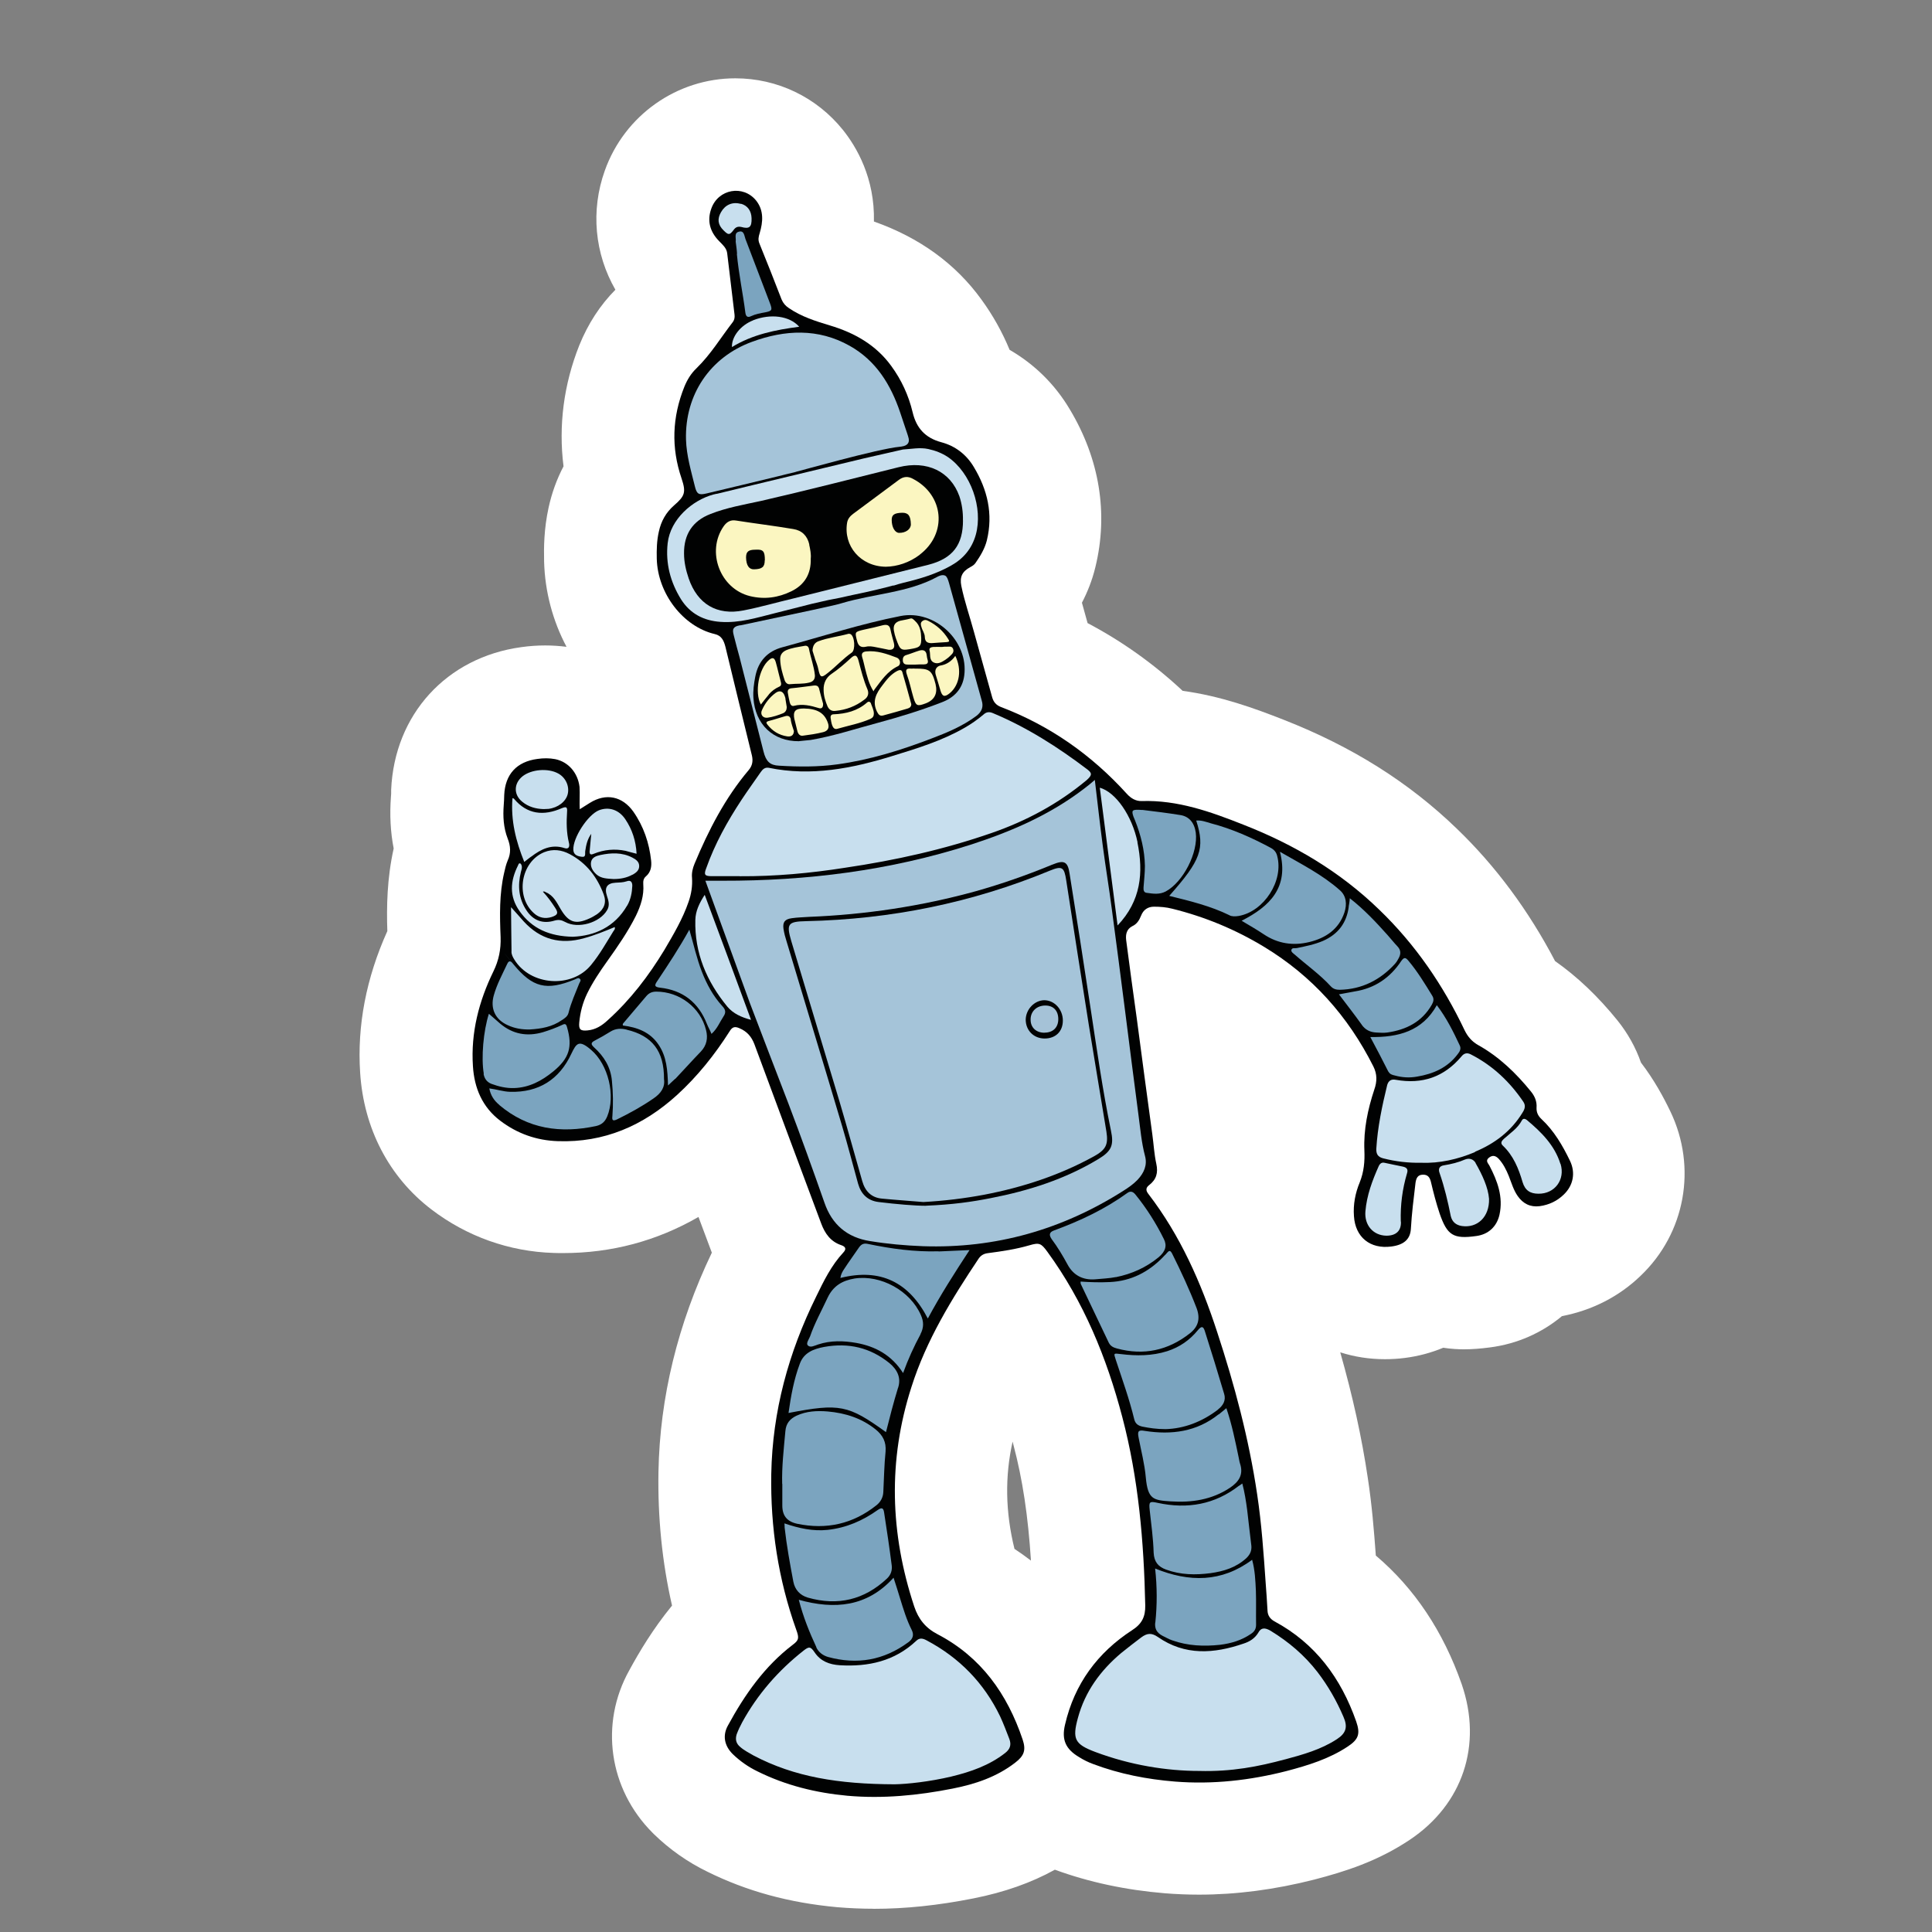 <?xml version="1.0" encoding="UTF-8"?> <svg xmlns="http://www.w3.org/2000/svg" id="Vrstva_1" viewBox="0 0 283.46 283.46"><rect x="0" y="0" width="283.46" height="283.46" fill="#808080" stroke="none"/><defs><style>.cls-1{fill:#7ba4bf;}.cls-1,.cls-2,.cls-3,.cls-4,.cls-5,.cls-6,.cls-7,.cls-8{stroke-width:0px;}.cls-2{fill:#1e1e1c;}.cls-3{fill:#c8dfee;}.cls-4{fill:#a5c4d9;}.cls-5{fill:#a5c2d7;}.cls-6{fill:#fff;}.cls-7{fill:#fbf6c1;}.cls-8{fill:#010202;}</style></defs><path class="cls-2" d="M128.25,271.56c-1.6,0-3.16-.07-4.67-.2-5.97-.55-11.22-1.98-16.04-4.37-2.09-1.01-4.04-2.39-5.69-3.97l-.1-.1c-3.71-3.71-4.52-9.23-2.01-13.73,1.15-2.09,2.89-5.15,5.42-8.24,1.66-2.03,2.29-4.7,1.71-7.25-1.3-5.67-1.9-11.6-1.8-17.62.17-9.66,2.53-19.27,7-28.59,1-2.08,1.11-4.47.3-6.63l-1.96-5.24c-.86-2.34-2.73-4.17-5.07-5.02-.93-.33-1.9-.5-2.86-.5-1.48,0-2.94.38-4.24,1.13-4.79,2.76-10.04,4.16-15.61,4.16-.38,0-.76,0-1.15-.02-4.74-.15-9.24-1.76-13.03-4.65-4.24-3.24-6.78-8.16-7.13-13.86-.37-5.52.73-11.15,3.26-16.76.53-1.18.78-2.46.75-3.74-.08-2.93-.07-6.42.73-10.01.25-1.13.27-2.31.05-3.46-.32-1.68-.42-3.44-.27-5.39l.03-.53v-.73c.3-6.9,4.92-11.95,11.75-12.88.83-.12,1.61-.17,2.38-.17.68,0,1.36.05,2.01.13.37.05.75.07,1.11.07,2.76,0,5.35-1.35,6.96-3.64,1.81-2.61,2.03-6,.53-8.81-1.43-2.73-2.23-5.75-2.31-8.76-.03-1.66,0-3.66.48-5.87.32-1.41.78-2.73,1.41-3.94.81-1.53,1.13-3.29.91-5-.58-4.57.02-9.13,1.78-13.56.85-2.09,1.98-3.86,3.44-5.32,2.69-2.71,3.24-6.9,1.33-10.21-1.85-3.21-2.18-6.9-.91-10.39,1.7-4.75,6.18-7.93,11.17-7.93,3.57,0,6.93,1.61,9.19,4.42,1.25,1.56,2.74,4.24,2.66,7.93-.08,3.67,2.19,6.98,5.65,8.2,5.09,1.8,8.93,4.55,11.75,8.44,1.28,1.75,2.33,3.62,3.14,5.6.71,1.73,1.99,3.19,3.62,4.12,2.36,1.35,4.36,3.32,5.77,5.7,3.27,5.44,4.21,11.07,2.81,16.76-.28,1.15-.71,2.28-1.28,3.39-.98,1.9-1.2,4.09-.63,6.15l.85,3.03c.63,2.24,2.16,4.12,4.22,5.22,4.36,2.29,8.43,5.19,12.1,8.63,1.28,1.2,2.91,1.98,4.65,2.21,4.77.65,9.16,2.28,12.88,3.74,9.01,3.54,16.39,8.16,22.56,14.18,5.04,4.85,9.34,10.66,12.82,17.27.63,1.2,1.53,2.21,2.63,2.99,2.61,1.85,5.05,4.17,7.46,7.11.88,1.1,1.58,2.31,2.03,3.61.3.86.73,1.66,1.3,2.39,1.55,2.03,2.64,4.12,3.42,5.72,2.33,4.82,1.28,10.57-2.59,14.26-1.99,1.93-4.49,3.19-7.25,3.72-1.43.27-2.76.9-3.87,1.83-1.73,1.45-3.87,2.38-6.2,2.68-1.05.15-1.93.2-2.74.2-.58,0-1.2-.05-1.8-.13-.42-.07-.83-.1-1.25-.1-1.11,0-2.24.22-3.27.66-1.06.45-2.23.75-3.44.9-.6.08-1.23.12-1.83.12-1.36,0-2.71-.2-3.96-.62-.85-.27-1.71-.4-2.58-.4-2.18,0-4.29.83-5.9,2.39-2.24,2.18-3.11,5.4-2.26,8.41,1.73,6.12,2.98,11.79,3.81,17.35.57,3.74.86,7.38,1.11,10.77.17,2.28,1.23,4.37,2.96,5.85,4.49,3.82,7.88,8.94,10.09,15.21,1.8,5.2.22,9.94-4.32,12.98-3.51,2.33-7.1,3.56-11.44,4.69-5.05,1.28-10.04,1.94-14.78,1.94-1.45,0-2.89-.07-4.29-.18-5-.4-9.67-1.4-13.93-2.96-.95-.35-1.94-.52-2.93-.52-1.43,0-2.84.37-4.12,1.06-2.69,1.5-5.78,2.58-9.46,3.31-4.65.91-8.91,1.36-13.02,1.36l-.05-.02ZM148.35,203.04c-3.89.1-7.21,2.83-8.06,6.62-1.43,6.37-1.33,12.97.32,19.61.52,2.08,1.78,3.87,3.56,5.05.66.43,1.3.9,1.91,1.36,1.51,1.16,3.34,1.76,5.19,1.76,1.36,0,2.73-.33,3.97-1,2.94-1.56,4.7-4.7,4.49-8.03-.45-7.08-1.35-12.98-2.81-18.57l-.17-.62c-1.01-3.69-4.37-6.22-8.18-6.22h-.22v.02Z"></path><path class="cls-6" d="M128.25,280.05c-1.83,0-3.66-.08-5.42-.23-7.08-.65-13.3-2.36-19.07-5.22-2.84-1.38-5.5-3.24-7.81-5.49l-.2-.2c-6.42-6.42-7.8-16.01-3.42-23.85,1.43-2.63,3.44-6.03,6.27-9.49-1.45-6.33-2.11-12.92-1.99-19.65.2-10.89,2.83-21.69,7.83-32.13l-1.96-5.24c-6.1,3.52-12.75,5.3-19.85,5.3-.47,0-.93,0-1.41-.02-6.5-.2-12.72-2.41-17.92-6.38-6.23-4.75-9.94-11.89-10.46-20.08-.45-6.87.88-13.86,3.99-20.76-.12-3.57-.05-7.71.93-12.12-.47-2.43-.6-4.94-.4-7.61l.03-.43v-.57c.48-11.05,8.13-19.43,19.08-20.93,1.18-.17,2.36-.25,3.52-.25,1.05,0,2.09.07,3.13.2-2.01-3.79-3.17-8.06-3.29-12.52-.05-2.06-.02-4.8.66-7.91.47-2.14,1.2-4.17,2.19-6.05-.75-5.95.02-11.99,2.31-17.75,1.3-3.21,3.08-5.92,5.3-8.16-3.04-5.29-3.66-11.6-1.55-17.49,2.89-8.1,10.57-13.53,19.15-13.53,6.15,0,11.92,2.76,15.79,7.58,1.99,2.49,4.69,7.06,4.54,13.43,6.68,2.36,11.99,6.2,15.79,11.47,1.66,2.28,3.04,4.75,4.12,7.36,3.61,2.08,6.65,5.05,8.83,8.73,4.37,7.28,5.67,15.28,3.76,23.12-.48,2.01-1.21,3.77-1.98,5.25.28,1,.55,1.99.83,2.99,5.05,2.66,9.71,5.98,13.95,9.94,5.6.76,10.54,2.56,14.86,4.26,10.04,3.94,18.35,9.18,25.37,15.97,5.67,5.45,10.52,11.99,14.41,19.42,3.26,2.29,6.27,5.15,9.14,8.69,1.53,1.9,2.69,3.99,3.46,6.2,1.94,2.54,3.31,5.07,4.32,7.18,3.94,8.2,2.18,17.87-4.37,24.1-3.13,3.03-7.11,5.07-11.54,5.92-2.93,2.44-6.53,4.07-10.56,4.59-1.36.18-2.61.28-3.82.28-.81,0-1.86-.05-3.04-.23-1.75.73-3.66,1.25-5.67,1.5-.93.12-1.91.18-2.89.18-2.29,0-4.49-.35-6.55-1.01,1.85,6.52,3.16,12.5,4.04,18.42.6,3.91.91,7.71,1.18,11.4,5.69,4.82,9.89,11.14,12.6,18.87,3.08,8.93.15,17.65-7.63,22.84-4.75,3.17-9.54,4.67-14,5.83-5.8,1.48-11.47,2.21-16.91,2.21-1.66,0-3.34-.07-4.99-.2-5.73-.47-11.17-1.63-16.16-3.46-3.44,1.91-7.4,3.31-11.94,4.21-5.2,1.03-9.99,1.53-14.66,1.53l.05-.02ZM148.83,227.24c.83.55,1.65,1.13,2.43,1.73-.42-6.55-1.23-11.94-2.56-16.94-.05-.17-.08-.35-.13-.52-1.15,5.14-1.06,10.32.27,15.73Z"></path><path class="cls-6" d="M230.32,170.24c-1.08-2.23-2.33-4.39-4.19-6.12-.5-.47-.75-.98-.71-1.66.07-.91-.27-1.66-.81-2.36-2.19-2.68-4.67-5.1-7.71-6.8-.95-.52-1.56-1.25-2.03-2.19-3.14-6.62-7.23-12.6-12.53-17.7-5.75-5.6-12.5-9.56-19.93-12.47-4.8-1.9-9.66-3.62-14.93-3.47-.88.03-1.6-.43-2.19-1.08-5.17-5.69-11.29-9.97-18.48-12.73-.65-.27-1.05-.68-1.25-1.38-.88-3.21-1.8-6.42-2.68-9.62-.62-2.26-1.41-4.49-1.86-6.77-.27-1.35.13-2.09,1.31-2.74.3-.17.58-.33.78-.62.71-1.01,1.38-2.09,1.66-3.31.95-3.86.1-7.43-1.9-10.74-1.08-1.83-2.71-3.11-4.8-3.66-2.33-.62-3.62-2.06-4.19-4.39-.58-2.46-1.63-4.74-3.14-6.8-2.26-3.11-5.44-4.87-9.03-5.95-2.09-.62-4.16-1.28-5.98-2.53-.5-.33-.85-.71-1.08-1.28-1.05-2.71-2.13-5.47-3.24-8.18-.23-.55-.13-.98.03-1.55.5-1.63.62-3.34-.52-4.77-1.9-2.36-5.57-1.7-6.58,1.18-.65,1.8-.2,3.44,1.18,4.8.5.52,1.05.98,1.15,1.73.37,3.01.71,6.02,1.08,9.03.03.37,0,.71-.23,1.05-1.76,2.29-3.24,4.77-5.34,6.8-.81.78-1.38,1.7-1.8,2.74-1.76,4.45-1.93,8.89-.4,13.45.68,2.03.5,2.58-1.08,3.92-1.21,1.05-1.93,2.36-2.26,3.89-.3,1.31-.33,2.61-.3,3.96.13,5.14,3.89,9.97,8.51,11.05,1.01.23,1.35.98,1.56,1.86,1.28,5.34,2.58,10.64,3.89,15.96.2.78.1,1.48-.47,2.13-3.47,4.09-5.88,8.79-7.95,13.75-.27.65-.43,1.35-.37,2.06.1,1.21-.1,2.36-.5,3.51-.85,2.53-2.23,4.8-3.57,7.1-2.29,3.79-4.97,7.3-8.28,10.27-.85.78-1.8,1.41-2.98,1.51-1.05.1-1.31-.13-1.21-1.18.13-1.48.5-2.88,1.15-4.22.81-1.66,1.86-3.24,2.94-4.74,1.55-2.16,3.04-4.32,4.22-6.68.71-1.48,1.21-2.98,1.08-4.64-.03-.43.03-.85.4-1.15.71-.62.85-1.45.75-2.33-.3-2.58-1.11-5-2.61-7.16-1.6-2.26-4.02-2.74-6.38-1.28-.5.3-.98.62-1.56.98-.07-1.25.03-2.33-.03-3.41-.27-2.06-1.63-3.66-3.57-4.06-.85-.17-1.73-.17-2.61-.03-3.04.4-4.74,2.26-4.87,5.3,0,.5-.03.95-.07,1.45-.13,1.7-.03,3.34.58,4.94.43,1.08.5,2.13,0,3.21-.27.58-.4,1.21-.52,1.8-.71,3.11-.65,6.28-.52,9.46.07,1.8-.27,3.41-1.05,5-2.13,4.39-3.34,8.99-3.01,13.93.2,3.21,1.38,5.98,3.99,7.98,2.49,1.9,5.34,2.91,8.48,3.01,6.77.23,12.5-2.26,17.47-6.77,3.01-2.74,5.54-5.88,7.71-9.33.4-.65.75-.75,1.45-.47,1.11.47,1.76,1.21,2.19,2.33,3.24,8.76,6.55,17.57,9.81,26.33.55,1.48,1.38,2.64,2.94,3.17.65.23.75.58.3,1.08-1.76,1.9-2.88,4.19-3.99,6.48-4.06,8.21-6.42,16.82-6.58,26.01-.13,7.81,1.01,15.44,3.66,22.84.47,1.25.4,1.55-.52,2.23-4.12,3.14-7.03,7.3-9.49,11.82-.81,1.48-.52,2.98.68,4.19,1.08,1.05,2.33,1.9,3.66,2.56,4.16,2.06,8.58,3.14,13.18,3.57,5.2.47,10.34-.03,15.44-1.05,3.31-.65,6.45-1.7,9.16-3.79,1.35-1.01,1.63-1.83,1.11-3.41-2.26-6.7-6.08-12.1-12.47-15.44-1.76-.91-2.81-2.23-3.44-4.09-3.54-10.71-3.86-21.43-.4-32.2,2.19-6.83,5.92-12.92,9.87-18.85.33-.5.75-.71,1.35-.78,2.06-.27,4.09-.55,6.08-1.15,1.48-.43,1.73-.3,2.64.95,5.34,7.33,8.71,15.54,10.99,24.24,2.39,9.06,3.17,18.32,3.37,27.64.03,1.66-.5,2.71-1.9,3.62-5.1,3.31-8.51,7.88-9.87,13.88-.52,2.23.1,3.59,2.03,4.74.68.43,1.38.78,2.13,1.05,3.86,1.45,7.88,2.23,11.97,2.56,5.54.47,10.99-.17,16.39-1.55,3.14-.81,6.25-1.76,8.99-3.59,1.56-1.05,1.83-1.86,1.21-3.66-2.23-6.35-5.98-11.45-12-14.69-.62-.33-.98-.81-1.01-1.55-.07-1.35-.17-2.71-.27-4.06-.3-4.36-.58-8.71-1.25-13.02-1.21-8.15-3.34-16.06-5.88-23.85-2.36-7.23-5.4-14.13-10.07-20.21-.4-.5-.43-.91.1-1.31,1.05-.81,1.35-1.8,1.05-3.14-.33-1.41-.4-2.84-.58-4.29-.78-5.69-1.55-11.39-2.29-17.07-.52-3.82-1.05-7.63-1.55-11.45-.1-.85.07-1.6.88-2.03.68-.33,1.05-.88,1.31-1.56.33-.88.98-1.31,1.9-1.31s1.8.07,2.68.3c4.77,1.18,9.26,3.04,13.48,5.6,7.03,4.26,12.3,10.14,16.02,17.54.55,1.11.55,2.19.13,3.41-.95,2.88-1.56,5.85-1.45,8.89.07,1.63-.07,3.17-.68,4.7-.65,1.56-.98,3.24-.85,4.97.2,3.11,2.39,4.84,5.47,4.45,1.83-.23,2.78-1.05,2.88-2.56.13-2.29.43-4.52.68-6.77.1-.68.3-1.18,1.05-1.21.75-.03,1.05.37,1.21,1.05.37,1.56.75,3.11,1.28,4.64,1.11,3.21,1.99,3.76,5.37,3.31,1.76-.23,3.01-1.38,3.41-3.11.58-2.64-.3-4.97-1.48-7.23-.23-.4-.58-.71-.07-1.15.5-.4.95-.33,1.41.13.68.75,1.15,1.63,1.51,2.56.4,1.01.68,2.06,1.31,2.94.78,1.11,1.83,1.63,3.21,1.48,1.38-.2,2.56-.75,3.54-1.7,1.41-1.35,1.76-3.21.91-4.97l.03.02Z"></path><path class="cls-8" d="M84.98,118.78c.58-.37,1.08-.68,1.56-.98,2.36-1.48,4.77-.98,6.38,1.28,1.51,2.16,2.33,4.59,2.61,7.16.1.88-.03,1.7-.75,2.33-.37.3-.43.71-.4,1.15.13,1.66-.37,3.17-1.08,4.64-1.18,2.36-2.68,4.52-4.22,6.68-1.08,1.51-2.13,3.08-2.94,4.74-.65,1.35-1.01,2.74-1.15,4.22-.1,1.05.17,1.28,1.21,1.18,1.18-.1,2.13-.71,2.98-1.51,3.31-2.98,5.98-6.48,8.28-10.27,1.35-2.29,2.71-4.59,3.57-7.1.4-1.15.58-2.29.5-3.51-.07-.71.1-1.41.37-2.06,2.06-4.94,4.49-9.66,7.95-13.75.55-.65.65-1.35.47-2.13-1.31-5.34-2.61-10.64-3.89-15.96-.23-.88-.55-1.63-1.56-1.86-4.62-1.08-8.38-5.92-8.51-11.05-.03-1.35,0-2.64.3-3.96.33-1.55,1.05-2.84,2.26-3.89,1.56-1.35,1.76-1.9,1.08-3.92-1.55-4.55-1.38-8.99.4-13.45.43-1.05.98-1.96,1.8-2.74,2.09-2.03,3.57-4.52,5.34-6.8.23-.33.27-.68.23-1.05-.37-3.01-.71-6.02-1.08-9.03-.1-.75-.65-1.21-1.15-1.73-1.38-1.38-1.83-3.01-1.18-4.8,1.01-2.88,4.67-3.54,6.58-1.18,1.15,1.45,1.01,3.14.52,4.77-.17.55-.27.98-.03,1.55,1.11,2.71,2.19,5.47,3.24,8.18.23.55.58.95,1.08,1.28,1.83,1.25,3.89,1.9,5.98,2.53,3.61,1.08,6.77,2.84,9.03,5.95,1.51,2.06,2.56,4.36,3.14,6.8.55,2.33,1.86,3.76,4.19,4.39,2.09.55,3.72,1.83,4.8,3.66,1.99,3.31,2.84,6.87,1.9,10.74-.3,1.21-.95,2.29-1.66,3.31-.2.3-.5.47-.78.62-1.18.65-1.56,1.41-1.31,2.74.47,2.29,1.25,4.52,1.86,6.77.88,3.21,1.8,6.42,2.68,9.62.2.68.58,1.11,1.25,1.38,7.2,2.74,13.31,7.03,18.48,12.73.58.65,1.31,1.11,2.19,1.08,5.27-.17,10.11,1.56,14.93,3.47,7.43,2.91,14.16,6.87,19.93,12.47,5.3,5.1,9.39,11.09,12.53,17.7.47.95,1.08,1.66,2.03,2.19,3.04,1.7,5.54,4.12,7.71,6.8.55.68.88,1.45.81,2.36-.03.68.23,1.21.71,1.66,1.86,1.73,3.11,3.89,4.19,6.12.85,1.76.5,3.62-.91,4.97-.98.95-2.16,1.51-3.54,1.7-1.38.17-2.43-.37-3.21-1.48-.62-.88-.91-1.93-1.31-2.94-.37-.91-.81-1.8-1.51-2.56-.47-.47-.91-.52-1.41-.13-.52.43-.17.75.07,1.15,1.18,2.26,2.06,4.59,1.48,7.23-.4,1.73-1.63,2.88-3.41,3.11-3.37.47-4.26-.1-5.37-3.31-.52-1.55-.91-3.08-1.28-4.64-.17-.68-.47-1.08-1.21-1.05s-.95.52-1.05,1.21c-.27,2.26-.55,4.49-.68,6.77-.1,1.51-1.05,2.33-2.88,2.56-3.08.4-5.27-1.35-5.47-4.45-.13-1.73.2-3.41.85-4.97.62-1.55.75-3.08.68-4.7-.13-3.04.5-6.02,1.45-8.89.43-1.21.43-2.29-.13-3.41-3.72-7.4-8.99-13.28-16.02-17.54-4.22-2.56-8.71-4.42-13.48-5.6-.88-.23-1.8-.3-2.68-.3s-1.56.43-1.9,1.31c-.27.68-.62,1.25-1.31,1.56-.81.43-.98,1.18-.88,2.03.5,3.82,1.01,7.63,1.55,11.45.75,5.69,1.51,11.39,2.29,17.07.2,1.45.27,2.88.58,4.29.3,1.35,0,2.33-1.05,3.14-.52.4-.5.81-.1,1.31,4.67,6.08,7.71,12.98,10.07,20.21,2.56,7.78,4.67,15.71,5.88,23.85.65,4.32.95,8.68,1.25,13.02.1,1.35.2,2.71.27,4.06.03.71.4,1.21,1.01,1.55,6.02,3.24,9.77,8.34,12,14.69.62,1.8.37,2.61-1.21,3.66-2.74,1.83-5.85,2.78-8.99,3.61-5.4,1.38-10.85,1.99-16.39,1.55-4.09-.33-8.11-1.11-11.97-2.56-.75-.27-1.45-.62-2.13-1.05-1.93-1.15-2.56-2.53-2.03-4.74,1.38-5.98,4.77-10.57,9.87-13.88,1.41-.91,1.93-1.96,1.9-3.62-.2-9.33-.98-18.58-3.37-27.64-2.29-8.71-5.65-16.92-10.99-24.24-.91-1.25-1.18-1.38-2.64-.95-1.99.58-4.02.88-6.08,1.15-.58.07-1.01.3-1.35.78-3.96,5.92-7.7,12-9.87,18.85-3.47,10.77-3.14,21.49.4,32.2.62,1.86,1.66,3.17,3.44,4.09,6.38,3.34,10.21,8.74,12.47,15.44.52,1.56.23,2.39-1.11,3.41-2.71,2.09-5.85,3.14-9.16,3.79-5.1,1.01-10.24,1.51-15.44,1.05-4.62-.43-9.03-1.51-13.18-3.57-1.35-.65-2.58-1.51-3.66-2.56-1.21-1.21-1.51-2.71-.68-4.19,2.46-4.52,5.37-8.68,9.49-11.82.91-.68.98-.98.52-2.23-2.64-7.4-3.79-15.01-3.66-22.84.17-9.19,2.53-17.8,6.58-26.01,1.11-2.29,2.23-4.59,3.99-6.48.47-.5.37-.85-.3-1.08-1.56-.52-2.39-1.7-2.94-3.17-3.27-8.76-6.58-17.57-9.81-26.33-.43-1.11-1.08-1.86-2.19-2.33-.68-.3-1.05-.2-1.45.47-2.19,3.44-4.7,6.58-7.71,9.33-4.97,4.52-10.71,7-17.47,6.77-3.14-.1-5.98-1.11-8.48-3.01-2.61-1.99-3.79-4.77-3.99-7.98-.33-4.94.88-9.56,3.01-13.93.78-1.6,1.11-3.21,1.05-5-.13-3.17-.2-6.35.52-9.46.13-.58.27-1.21.52-1.8.5-1.08.43-2.13,0-3.21-.62-1.6-.71-3.24-.58-4.94.03-.5.07-.95.07-1.45.13-3.04,1.83-4.9,4.87-5.3.88-.13,1.76-.13,2.61.03,1.93.4,3.31,1.99,3.57,4.06.07,1.08-.03,2.16.03,3.41l-.03-.03Z"></path><path class="cls-4" d="M103.44,129.22h2.53c12.4.03,24.54-1.48,36.39-5.27,5.98-1.93,11.75-4.42,16.79-8.31.5-.37.95-.75,1.48-1.21.4,3.31.75,6.55,1.18,9.76.4,3.04.91,6.08,1.31,9.16.68,5,1.31,10.04,1.96,15.04.65,5.07,1.28,10.14,1.96,15.24.27,1.99.43,3.99.95,5.95.37,1.35-.13,2.49-1.08,3.51-.62.65-1.35,1.15-2.06,1.6-8.99,5.72-18.78,8.51-29.44,8.15-2.61-.1-5.2-.33-7.75-.75-3.37-.52-5.6-2.43-6.7-5.64-1.7-4.84-3.44-9.69-5.27-14.5-1.9-4.9-3.76-9.81-5.65-14.73-.1-.3-.23-.62-.33-.91-3.11-8.54-6.22-17.1-6.22-17.1l-.05.02ZM116.72,69.24h0c.37-.07,12.13-3.41,15.28-3.69.23-.03.98-.07,1.25-.55.23-.43,0-.91-.13-1.35-.37-1.05-.68-2.09-1.05-3.14-1.38-4.09-3.54-7.6-7.4-9.77-4.64-2.61-9.52-2.36-14.36-.58-6.15,2.26-9.84,7.78-9.66,14.33.07,2.36.75,4.62,1.31,6.9.27,1.11.58,1.28,1.7,1.01,3.51-.85,7.03-1.66,10.54-2.53.4-.1,1.99-.5,2.53-.62v-.02ZM108.57,91.75h0s-.68.07-.91.43c-.17.23-.13.55,0,1.05.27,1.08.55,2.13.85,3.21,1.18,4.62,2.33,9.19,3.51,13.81.37,1.48.95,2.03,2.29,2.09,2.84.17,5.72.2,8.58-.2,4.74-.65,9.26-2.06,13.71-3.76,2.33-.88,4.62-1.83,6.65-3.34.81-.62,1.08-1.35.78-2.29-1.6-5.75-3.21-11.49-4.8-17.24-.17-.58-.3-.91-.55-1.05-.47-.23-1.08.13-1.21.2-4.22,2.29-9.33,2.46-13.9,3.82-.85.3-5.57,1.28-14.94,3.27l-.05-.02Z"></path><path class="cls-1" d="M114.76,217.72c-.07-2.46.23-5.1.47-7.75.1-1.15.68-1.8,1.63-2.26,1.48-.68,3.01-.75,4.59-.62,2.58.23,4.97.98,7.03,2.64,1.05.85,1.56,1.83,1.45,3.24-.2,1.96-.23,3.96-.33,5.92-.03.81-.4,1.48-1.01,1.96-3.44,2.74-7.33,3.62-11.65,2.71-1.48-.33-2.16-1.18-2.16-2.68v-3.17h0ZM158.56,188.36c1.38,2.88,2.74,5.75,4.12,8.64.27.52.68.71,1.21.85,3.89,1.05,7.46.3,10.64-2.19,1.28-.98,1.6-2.16,1.05-3.69-1.05-2.74-2.29-5.4-3.61-8.05-.27-.5-.43-.47-.75-.1-.17.23-.4.4-.58.62-2.13,2.19-4.67,3.51-7.78,3.66-1.45.07-2.88.03-4.32-.07,0,.17,0,.27.03.33h-.02ZM178.72,206.78c.75-.58,1.18-1.35.88-2.29-.91-3.08-1.86-6.15-2.84-9.23-.23-.71-.5-.71-1.01-.1-1.21,1.48-2.68,2.49-4.49,3.08-2.23.71-4.52.71-6.8.43-1.11-.13-1.08-.17-.75.85.95,2.88,1.99,5.75,2.71,8.74.17.65.58.91,1.18,1.05,1.01.2,2.06.37,3.41.37,2.71-.07,5.37-1.08,7.71-2.88v-.02ZM115.12,224.12c.3,2.68.78,5.3,1.28,7.95.23,1.18.98,1.99,2.13,2.33,4.39,1.25,8.28.33,11.62-2.81.55-.52.78-1.21.68-1.93-.33-2.58-.71-5.14-1.11-7.71-.1-.68-.3-.85-.95-.4-2.19,1.56-4.59,2.61-7.33,2.91-2.16.23-4.22-.23-6.35-.95.03.3.03.47.03.62h0ZM169.49,238.06c-.1.95.27,1.51,1.05,1.93.5.23.95.52,1.45.68,2.29.81,4.64.91,7.03.65,1.6-.2,3.14-.65,4.52-1.6.5-.33.75-.71.75-1.35-.03-1.66.03-3.34-.03-5-.07-1.48-.13-2.98-.55-4.52-4.49,3.34-9.23,3.31-14.23,1.28.3,2.71.3,5.34.03,7.91l-.02.02ZM181.8,217.97c-3.57,2.78-7.6,3.47-11.94,2.53-1.21-.27-1.31-.17-1.18,1.05.23,2.09.52,4.16.58,6.25.07,1.35.65,2.06,1.83,2.49,2.13.78,4.32.81,6.52.52,1.93-.27,3.72-.81,5.24-2.19.52-.5.81-1.05.75-1.8-.23-1.76-.4-3.54-.62-5.3-.17-1.28-.37-2.56-.71-3.86-.2.13-.33.23-.47.33v-.02ZM178.79,207.51c-3.21,2.56-6.9,3.04-10.82,2.43-.95-.17-1.11.03-.91,1.01.37,1.93.88,3.86,1.05,5.82.3,3.24,1.11,3.34,3.66,3.51,3.08.2,6.02-.23,8.68-1.99,1.31-.88,2.03-1.93,1.48-3.57-.1-.3-.13-.62-.2-.91-.5-2.39-.98-4.8-1.8-7.2-.4.33-.75.62-1.11.91h-.02ZM135.04,195.76c.52-.98.5-1.86.07-2.81-1.55-3.57-5.88-5.95-9.72-5.37-1.8.3-3.14,1.08-3.96,2.81-.88,1.9-1.9,3.72-2.58,5.69-.17.43-.62,1.01-.33,1.31.37.4,1.01.03,1.51-.13,1.86-.62,3.76-.55,5.6-.23,2.78.5,5.17,1.76,6.87,4.42.75-2.06,1.6-3.92,2.56-5.69h-.02ZM180.38,134.29c.4.2.85.17,1.35.1,3.72-.65,6.65-5.17,5.65-8.83-.13-.52-.43-.88-.91-1.15-2.81-1.51-5.72-2.81-8.83-3.62-.68-.2-1.38-.47-2.13-.4,1.31,4.12.68,5.82-3.96,11.05,3.04.75,6.05,1.48,8.83,2.84ZM163.73,187.38c2.33-.47,4.42-1.41,6.25-2.91,1.01-.85,1.28-1.7.78-2.68-1.15-2.33-2.56-4.55-4.19-6.55-.33-.4-.71-.55-1.18-.2-3.31,2.39-6.93,4.09-10.77,5.5-.71.27-.71.68-.33,1.25.88,1.18,1.63,2.43,2.33,3.72.85,1.6,2.26,2.33,4.06,2.19,1.01-.1,2.03-.13,3.04-.33h.02ZM131.76,203.64c.5-1.51-.13-2.71-1.28-3.66-2.81-2.26-5.98-3.01-9.56-2.36-1.6.3-2.98.85-3.57,2.46-.88,2.33-1.31,4.77-1.66,7.23,7.53-1.45,8.76-1.18,14.3,2.81.55-2.19,1.11-4.36,1.76-6.48h.02ZM119.76,241.69c.33.71.95,1.18,1.7,1.41,4.29,1.18,8.21.5,11.82-2.16.68-.5.85-1.08.47-1.83-.75-1.48-1.21-3.04-1.7-4.62-.3-.95-.58-1.93-.95-3.01-3.89,4.29-8.64,4.7-13.9,3.24.65,2.53,1.56,4.77,2.58,6.96h-.02ZM73.26,162.13c4.19,3.54,8.99,4.19,14.2,3.08.85-.2,1.31-.65,1.63-1.41,1.25-3.04.17-7.6-2.36-9.76-1.8-1.55-2.16-.98-2.91.58-1.76,3.76-4.77,5.69-8.99,5.57-1.01-.03-1.99-.37-3.04-.5.2,1.05.71,1.8,1.48,2.43v.02ZM182.18,135.1c1.15.68,2.19,1.28,3.21,1.96,2.09,1.41,4.36,1.73,6.73,1.15s4.32-1.86,5.14-4.36c.37-1.15.3-2.39-.68-3.24-2.58-2.29-5.64-3.82-8.79-5.64,1.35,5.24-1.48,8.01-5.6,10.11v.02ZM197.89,133.01c-.3,2.39-1.56,4.06-3.79,5.04-1.21.52-2.53.78-3.82,1.05-.3.07-.71-.1-.81.27-.07.3.3.52.52.71,1.76,1.55,3.69,2.91,5.27,4.64.37.4.81.5,1.31.5,3.27-.07,5.95-1.45,8.11-3.82.23-.27.4-.55.55-.85.33-.62.3-1.18-.2-1.7s-.95-1.11-1.45-1.66c-1.7-1.9-3.44-3.76-5.54-5.4-.03.52-.1.88-.17,1.25l.02-.02ZM70.95,157.57c.13.68.47,1.18,1.15,1.45,1.08.4,2.16.65,3.31.62,2.23-.07,4.06-1.05,5.75-2.43,2.36-1.93,2.88-3.61,2.03-6.52-.13-.47-.3-.52-.68-.33-.91.43-1.86.78-2.84,1.08-2.33.68-4.42.3-6.28-1.25-.52-.47-1.05-.91-1.66-1.45-.81,2.53-1.15,6.42-.75,8.79l-.02.03ZM137.69,183.59c-3.51.1-6.93-.37-10.34-1.08-.58-.13-.95,0-1.31.5-.71,1.05-1.48,2.09-2.16,3.14-.27.4-.5.78-.58,1.35,5.88-1.48,10.07.62,12.83,5.95,1.86-3.47,3.92-6.68,6.12-10.04-1.66.07-3.11.13-4.55.2v-.02ZM91.92,151.06c-.81-.2-1.6-.17-2.36.3s-1.51.91-2.29,1.31c-.65.33-.55.58-.1,1.01,1.45,1.31,2.43,2.88,2.61,4.9.17,1.73.2,3.44.07,5.17-.07.58.03.78.65.5,1.86-.91,3.66-1.9,5.37-3.08,1.11-.75,1.73-1.66,1.55-2.84.03-4.12-1.73-6.38-5.5-7.26l.02-.02ZM99.08,158.29c1.28-1.35,2.49-2.71,3.76-4.02.85-.91,1.05-1.96.75-3.14-.81-3.31-3.89-5.64-7.3-5.64-.62,0-1.08.2-1.48.68-1.08,1.28-2.16,2.56-3.24,3.82-.1.13-.27.23-.17.47,2.09.27,3.96.95,5.2,2.78,1.21,1.76,1.35,3.79,1.41,6.02.43-.43.75-.68,1.05-.98l.02.02ZM199.78,150.34c.55.78,1.28,1.11,2.16,1.15.52.03,1.08.07,1.6,0,2.78-.4,5.07-1.55,6.52-4.06.27-.47.37-.88.07-1.35-1.08-1.76-2.16-3.54-3.47-5.1-.43-.52-.65-.58-1.08.03-1.63,2.46-3.89,3.99-6.8,4.45-.71.13-1.45.27-2.33.43,1.18,1.56,2.29,2.98,3.34,4.45v-.02ZM167.6,118.84c-.17,0-.33-.03-.52-.03-.98-.03-1.08.13-.78,1.01.07.2.17.37.23.55.85,2.13,1.41,4.36,1.45,6.68,0,1.05-.13,2.09-.2,3.14-.03.4.03.78.5.81.91.13,1.83.27,2.74-.2,2.58-1.38,4.8-5.72,4.42-8.64-.2-1.45-.98-2.39-2.29-2.58-1.83-.3-3.69-.52-5.54-.75,0-.03,0,0,0,0h-.02ZM82.46,149.66c.4-.27.81-.52.95-1.05.37-1.51,1.01-2.88,1.56-4.29.1-.23.33-.5.13-.68-.23-.27-.52-.03-.78.07-4.16,1.7-6.18,1.18-8.99-2.23-1.87-2.27-1.9-2.29-.07-.07-.33-.47-.62-.5-.85.03-.71,1.51-1.51,2.98-1.96,4.59-.55,1.93.2,3.57,2.06,4.39,1.01.47,2.09.65,3.24.62,1.66-.1,3.27-.37,4.7-1.38h0ZM203.72,157.24c.2.37.55.47.91.55,1.08.3,2.16.37,3.27.17,2.39-.4,4.49-1.31,5.98-3.31.3-.37.52-.78.3-1.25-.95-2.03-1.93-4.02-3.37-5.92-2.13,3.82-5.65,4.74-9.76,4.67.95,1.76,1.8,3.41,2.64,5.07l.02.02ZM96.44,143.93c-.4.58-.5.88.4.98,3.34.37,5.64,2.16,6.87,5.3.2.5.47.95.68,1.48.85-.75,1.21-1.73,1.76-2.56.4-.58.3-1.01-.17-1.51-1.35-1.48-2.29-3.21-3.01-5.07-.75-1.93-1.18-3.92-1.83-6.15-1.48,2.68-3.08,5.1-4.7,7.53ZM108.11,37.24c.27,2.91.88,5.75,1.25,8.64.07.52.3.78.85.5.65-.3,1.35-.43,2.03-.55,1.01-.2,1.11-.33.75-1.28-1.21-3.17-2.43-6.35-3.62-9.49-.17-.47-.2-1.25-.91-1.08-.81.17-.43.91-.52,1.48.07.55.17,1.18.2,1.8l-.02-.02Z"></path><path class="cls-3" d="M108.51,128.55h-4.09c-1.01,0-1.18-.2-.81-1.15,1.28-3.61,3.11-6.9,5.2-10.07.91-1.38,1.86-2.68,2.81-4.06.3-.43.62-.71,1.18-.62,6.22,1.28,12.2.1,18.12-1.73,3.62-1.11,7.3-2.23,10.64-4.16.95-.55,1.86-1.18,2.71-1.9.43-.4.85-.47,1.41-.23,5,2.09,9.56,5,13.88,8.28.71.55.65.85-.13,1.55-4.16,3.47-8.83,5.98-13.93,7.75-7,2.43-14.16,4.02-21.49,5.1-5.14.81-10.31,1.28-15.48,1.25l-.02-.02ZM188.53,258.14c2.64-.71,5.3-1.45,7.63-2.98,1.35-.88,1.6-1.8.95-3.27-1.01-2.36-2.26-4.55-3.82-6.58-1.9-2.46-4.22-4.42-6.83-6.02-.85-.52-1.45-.5-1.83.23-.52.88-1.31,1.35-2.19,1.63-4.32,1.48-8.58,1.8-12.57-.98-.91-.62-1.55-.58-2.43.07-.98.75-1.99,1.51-2.94,2.29-3.04,2.56-5.3,5.64-6.35,9.52-.85,3.11-.47,3.86,2.56,5,5.14,1.93,10.47,2.78,15.24,2.78,4.77.13,8.71-.65,12.6-1.7h-.02ZM139.62,260.64c2.81-.68,5.54-1.63,7.85-3.44.71-.55.95-1.18.62-2.06-.43-1.11-.85-2.23-1.35-3.31-2.36-4.9-5.98-8.61-10.77-11.15-.55-.3-1.05-.43-1.55.07-3.17,2.98-7.03,3.82-11.22,3.57-1.51-.1-2.81-.58-3.69-1.9-.58-.85-.81-.88-1.63-.23-3.69,2.91-6.73,6.38-8.99,10.51-.3.55-.58,1.15-.81,1.76-.23.75-.07,1.35.5,1.83.58.52,1.31.88,1.99,1.28,5.98,3.14,12.43,4.19,20.68,4.22,1.8-.03,5.1-.37,8.38-1.15ZM216.4,168.99c2.91-1.21,5.34-3.04,7-5.78.33-.52.47-1.01.1-1.56-1.99-2.94-4.49-5.3-7.66-6.93-.55-.3-1.01-.23-1.41.27-2.56,3.04-5.75,4.12-9.62,3.44-.68-.13-1.08.1-1.28.75-.75,3.08-1.41,6.18-1.6,9.36-.03.78.23,1.21,1.01,1.41,1.83.47,3.66.68,5.57.65,2.71.1,5.34-.5,7.88-1.56l.02-.03ZM131.08,85.93h0c.5-.17.98-.3,1.48-.43,2.43-.58,4.8-1.28,7-2.53,1.8-1.01,3.04-2.49,3.61-4.52,1.08-3.92-.71-9.06-4.09-11.39-.88-.58-1.83-.95-2.88-1.18-1.25-.27-2.49,0-3.72.07-3.76.85-5.75,1.31-5.75,1.31h0c-14.59,3.51-21.26,5.1-21.46,5.17,0,0-.1.03-.2.03-.1.03-.27.07-.43.1-3.08.85-6.28,3.61-6.68,7.13-.33,2.98.4,5.72,1.96,8.24,1.35,2.13,3.34,3.14,5.78,3.31,2.78.2,5.37-.62,8.01-1.28,1.83-.47,3.62-.91,5.44-1.38,2.19-.52,2.74-.62,4.12-.88.71-.17,1.25-.27,1.8-.4,2.36-.47,5.5-1.25,6.02-1.41v.03ZM80.08,130.91c1.15.47,1.63,1.55,2.19,2.49,1.15,1.93,2.16,2.29,4.22,1.35.4-.17.75-.4,1.11-.62,1.05-.75,1.41-1.7.98-2.88-.95-2.56-2.53-4.62-4.97-5.92-1.21-.65-2.49-.81-3.76-.3-3.44,1.41-4.29,6.48-1.51,8.96.75.68,1.63.85,2.61.55.88-.3,1.01-.58.5-1.35-.52-.81-1.11-1.63-1.8-2.36.2-.1.3.03.43.07h-.02ZM75.04,139.62c0,.43.2.81.43,1.18,2.36,3.82,8.41,4.26,11.25.78,1.28-1.55,2.23-3.27,3.27-4.94.1-.17.3-.3.2-.62-1.51.62-2.94,1.21-4.49,1.63-3.47.98-6.42.2-8.86-2.46-.58-.65-1.15-1.31-1.86-2.09.03,2.26.03,4.39.07,6.52h-.02ZM166.9,123.58c-.81-3.92-3.21-7.36-5.54-8.01.85,6.68,1.73,13.35,2.61,20.21,3.44-3.61,3.82-7.75,2.91-12.2h.02ZM103.4,131.28h0c-.81,1.25-1.35,2.39-1.38,3.69-.13,4.84,1.66,9.03,4.7,12.73.85,1.01,2.06,1.56,3.47,1.93-2.26-6.15-4.52-12.23-6.8-18.35h0ZM228.94,170.76c-.85-2.74-2.81-4.67-4.94-6.45-.27-.2-.55-.23-.71.07-.62,1.18-1.7,1.86-2.64,2.71-.33.3-.55.62-.17.98,1.56,1.48,2.33,3.37,2.91,5.37.37,1.21,1.11,1.7,2.33,1.7,2.39.03,3.96-2.06,3.24-4.39l-.02.02ZM216.5,170.62c-.33-.55-.91-.75-1.55-.5-.98.43-2.03.68-3.08.85-.71.1-.88.55-.65,1.15.71,2.06,1.21,4.16,1.63,6.28.2.88.78,1.35,1.63,1.48,2.26.33,4.06-1.31,3.99-3.99-.13-1.66-.98-3.51-1.99-5.27h.02ZM205.52,179.2c-.07-2.39.23-4.74.91-7.03.2-.62-.03-.88-.62-1.01-.88-.17-1.76-.37-2.64-.55-.43-.1-.68.07-.88.47-.95,2.13-1.76,4.29-1.96,6.65-.17,2.03,1.15,3.54,3.08,3.57,1.41,0,2.19-.71,2.13-2.06l-.02-.03ZM77.95,125.68c1.45-1.11,2.98-1.86,4.87-1.25.68.23.78-.3.65-.78-.37-1.51-.37-3.04-.27-4.55.07-.78-.2-.75-.78-.52-2.64,1.15-5.07.95-7.03-1.41-.03-.03-.1-.03-.2-.07-.27,3.27.5,6.32,1.73,9.36.4-.3.68-.55,1.01-.78h.02ZM92.02,132.87c.52-.91.71-1.9.75-2.91,0-.55-.23-.88-.85-.65-.52.17-1.05.17-1.6.2-1.24.07-1.67.7-1.28,1.9.23.71.47,1.41.03,2.13-1.08,1.86-4.26,2.78-6.15,1.73-.55-.3-.98-.37-1.56-.2-1.7.52-3.14,0-4.12-1.51-1.15-1.73-1.31-3.62-.81-5.64.07-.27.17-.52.13-.81-.03-.17-.1-.37-.23-.43-.23-.07-.27.17-.33.3-1.15,2.29-1.31,4.52.23,6.7,1.83,2.58,4.39,3.69,7.81,3.76,3.17-.13,6.12-1.38,7.98-4.59v.03ZM86.51,124.83c-.03.5.1.65.62.43,1.51-.62,3.08-.75,4.64-.43.52.13,1.05.3,1.63.43-.1-1.9-.65-3.57-1.66-5.07-.95-1.41-2.43-1.86-3.86-1.31-1.63.65-3.86,4.06-3.76,5.82.03.78.71.95,1.28,1.01.62.07.4-.52.47-.88.13-.85.3-1.7.88-2.49-.07.85-.17,1.66-.23,2.49h0ZM80.46,118.68c1.41-.17,2.58-1.08,2.84-2.19.27-1.18-.33-2.43-1.41-3.01-1.48-.81-3.92-.62-5.24.43-1.28,1.05-1.31,2.68-.03,3.72.91.75,1.99,1.05,3.14,1.08.23-.03.47,0,.68-.03h.02ZM92.8,128.35c.5-.3.98-.62.98-1.28s-.5-.98-1.01-1.25c-1.51-.78-3.11-.71-4.7-.37-.58.13-1.21.33-1.35,1.01-.13.71.23,1.31.75,1.8.71.65,1.63.65,2.56.71.98,0,1.93-.17,2.78-.65v.02ZM110.5,47c-1.83.71-3.17,2.39-3.11,3.92,3.04-1.86,6.42-2.53,9.87-2.98-1.41-1.6-4.19-1.96-6.77-.95h0ZM108.67,29.91c-1.21-.33-2.26.13-2.88,1.21-.58,1.01-.47,1.86.37,2.68.71.71.88.71,1.45-.03.3-.43.62-.58,1.15-.47,1.18.33,1.55.03,1.51-1.28-.03-1.08-.58-1.86-1.56-2.13l-.03.02Z"></path><path class="cls-8" d="M135.87,176.91c-1.63,0-4.32-.23-6.96-.55-1.63-.2-2.58-1.18-3.01-2.68-.78-2.81-1.51-5.64-2.33-8.41-2.68-9.03-5.44-18.05-8.15-27.1-.2-.62-.37-1.25-.47-1.9-.13-.98.2-1.41,1.21-1.55.85-.13,1.7-.13,2.56-.2,8.28-.33,16.42-1.55,24.44-3.76,3.72-1.05,7.4-2.33,10.95-3.79.1-.03.2-.1.33-.13,1.66-.68,2.23-.47,2.49,1.35,1.05,6.58,2.09,13.18,3.08,19.76.91,5.98,1.76,11.97,2.98,17.9.47,2.19.1,3.04-1.86,4.22-4.87,2.94-10.21,4.64-15.78,5.72-2.78.55-5.6.95-9.49,1.11v-.02Z"></path><path class="cls-8" d="M117.22,108.75c-3.79.03-6.42-2.46-6.68-6.35-.07-1.05.07-2.09.27-3.11.43-2.26,1.76-3.72,3.96-4.32,5.78-1.56,11.49-3.44,17.37-4.59,5-.98,10.01,3.66,9.33,8.76-.27,1.99-1.51,3.24-3.34,3.92-3.04,1.18-6.15,2.13-9.29,2.98-3.31.88-6.55,1.96-9.91,2.53-.58.07-1.15.1-1.7.17v.02Z"></path><path class="cls-8" d="M141.29,76.34c0,3.61-1.51,5.6-5.07,6.52-6.62,1.66-13.22,3.31-19.8,4.94-2.46.58-4.87,1.28-7.33,1.76-3.92.78-6.77-.95-8.05-4.7-.4-1.18-.68-2.39-.68-3.66-.03-2.78,1.25-4.77,3.86-5.78,2.39-.95,4.94-1.38,7.46-1.93,6.73-1.55,13.45-3.27,20.15-4.94,4.19-1.05,7.63.62,8.93,4.26.37,1.11.55,2.33.52,3.57l.02-.03Z"></path><path class="cls-4" d="M135.47,176.36c-1.96-.17-4.02-.3-6.05-.5-1.56-.13-2.49-1.08-2.91-2.56-1.11-3.86-2.16-7.71-3.31-11.59-2.36-7.88-4.74-15.74-7.1-23.62-.75-2.56-.52-2.88,2.19-2.94,12.37-.27,24.3-2.68,35.72-7.4,1.83-.75,2.13-.55,2.43,1.45,1.08,7.06,2.19,14.13,3.31,21.19.85,5.24,1.73,10.44,2.58,15.64.3,1.9-.07,2.64-1.8,3.61-5.04,2.78-10.44,4.55-16.09,5.64-2.94.55-5.88.91-8.96,1.08h-.02Z"></path><path class="cls-7" d="M120.84,101.21c-.03-.98.37-1.8,1.15-2.33,1.01-.68,1.93-1.48,2.81-2.29.65-.62.95-.5,1.18.4.37,1.41.71,2.78,1.28,4.12.27.62.1,1.18-.47,1.56-1.25.95-2.64,1.48-4.22,1.63-.55.07-.91-.17-1.15-.65-.33-.78-.58-1.56-.58-2.46v.02ZM132.39,98.61c-.13-.43-.47-.3-.75-.17-.95.5-1.55,1.28-2.16,2.09-.91,1.18-1.56,2.33-.81,3.89.27.52.47.65.91.55,1.21-.33,2.39-.65,3.57-1.01.33-.1.55-.27.55-.65-.43-1.56-.85-3.14-1.31-4.7h0ZM119.56,96.62c.17.52.4,1.01.5,1.55.27,1.25.43,1.35,1.41.55,1.21-.95,2.23-2.09,3.51-2.98.55-.4.43-2.39-.2-2.71-.1-.03-.23-.07-.33-.03-1.45.4-2.94.55-4.36,1.08-.55.2-.85.65-.88,1.38.1.3.2.71.37,1.18l-.02-.02ZM118.68,95.16c-.07-.33-.33-.47-.65-.4-.91.17-1.83.27-2.71.65-.58.27-.88.71-.85,1.35.03,1.05.33,2.06.65,3.04.13.37.43.65.81.58.91-.1,1.86,0,2.78-.23.58-.13.88-.47.85-1.08-.13-1.31-.62-2.58-.88-3.92v.02ZM128.34,101.11c.98-1.28,1.86-2.64,3.41-3.37.47-.23.37-1.05-.17-1.25-1.45-.55-2.91-1.08-4.52-.91-.55.07-.71.33-.55.88.17.52.27,1.05.4,1.56.3,1.15.55,2.29,1.25,3.41.07-.17.13-.27.2-.33l-.02.02ZM133.71,98.1c-.71-.07-.91.13-.65.88.4,1.08.62,2.23.95,3.34.37,1.25.55,1.35,1.8.88,1.31-.5,1.79-1.45,1.45-2.84-.52-2.03-.88-2.29-3.04-2.26-.1-.03-.3,0-.5,0h0ZM116.58,105.6c.13.55.27,1.08.4,1.63.1.43.37.78.81.71,1.01-.13,1.99-.27,2.98-.52.68-.17.98-.62.68-1.41-.5-1.38-1.51-2.03-3.51-2.06-1.28,0-1.63.4-1.38,1.63l.02.02ZM131.15,94.34c-.17-.65-.37-1.31-.5-1.96-.13-.68-.52-.78-1.11-.65-.91.23-1.86.47-2.78.65-1.38.33-1.35.33-1.01,1.66.17.71.55,1.01,1.28.85.52-.13,1.01-.03,1.51.07.62.13,1.21.23,1.83.37.71.07.95-.3.78-.98h0ZM134.22,91.07c-.2-.17-.37-.43-.71-.3-.47.13-.95.2-1.41.3-.75.2-1.08.65-.95,1.45.07.4.17.78.3,1.15.65,1.8.68,1.83,2.56,1.48.98-.2,1.18-.43,1.15-1.56-.03-.85-.13-1.8-.91-2.49l-.02-.02ZM112.79,101.89c.43-.5.95-.88,1.55-1.15.3-.13.3-.4.23-.65-.27-.98-.47-1.96-.75-2.94-.2-.68-.5-.75-1.01-.3-1.48,1.25-2.13,4.74-1.18,6.52.4-.5.75-.98,1.18-1.48h-.02ZM138.04,97.63c-.68.13-.95.68-.75,1.38.23.75.47,1.51.68,2.26.27.95.62,1.05,1.38.43,1.45-1.21,1.8-3.47.81-5.47-.55.78-1.25,1.25-2.13,1.41v-.02ZM127.8,103.23c-.13-.3-.37-.37-.62-.13-1.38,1.21-3.08,1.63-4.84,1.7-.37,0-.52.2-.47.55s.1.71.23,1.08c.13.33.33.62.75.5,1.63-.47,3.31-.78,4.84-1.45.37-.17.52-.4.52-.78,0-.55-.27-1.01-.43-1.48l.02.02ZM120.12,100.91c-.1-.3-.4-.37-.71-.33-1.08.13-2.19.3-3.27.4-.43.03-.62.27-.55.68.07.47.17.88.27,1.35.07.33.27.65.62.55,1.28-.33,2.46-.03,3.66.33.4.13.65-.07.62-.65-.2-.68-.4-1.51-.62-2.33h0ZM115.25,102.49c-.03-.1-.07-.23-.1-.33-.23-.71-.71-.95-1.35-.5-.88.65-1.55,1.51-1.99,2.49-.33.65.1,1.25.81,1.15.78-.1,1.55-.37,2.26-.65.4-.17.55-.52.55-.91-.07-.5-.13-.85-.2-1.25h.02ZM138.88,94.21c.4-.03.47-.13.23-.47-.71-1.15-1.7-2.03-2.91-2.64-.3-.17-.58-.2-.88.03-.3.23-.23.55-.13.85.13.52.5.95.5,1.51.03.68.4.95,1.28.85.5-.03,1.21-.1,1.93-.13h-.02ZM116.04,105.6c-.1-.52-.4-.65-.85-.52-.81.23-1.6.5-2.43.71-.33.1-.4.23-.17.52.75.95,1.7,1.55,2.91,1.73.52.07.95-.1.98-.78-.17-.52-.37-1.08-.47-1.66h.02ZM138.28,94.92c-.47,0-.91-.03-1.35,0-.27.03-.65.1-.55.5.17.58-.1,1.38.58,1.76.62.33,1.21-.03,1.73-.37.23-.17.47-.33.65-.52.3-.3.68-.55.5-1.08-.2-.5-.65-.3-1.05-.33-.2,0-.37,0-.52.03h0ZM135.6,97.47c.4,0,.65-.17.5-.65-.07-.2-.1-.43-.13-.65-.07-.75-.52-.88-1.11-.71-.65.2-1.28.47-1.9.65-.43.13-.52.43-.5.85.07.5.4.55.78.55h1.01c.43-.03.88-.03,1.35-.03h0ZM118.74,79.88c-.3-1.28-1.08-2.06-2.36-2.26-2.78-.47-5.6-.81-8.41-1.25-.78-.13-1.35.2-1.8.85-2.58,3.72-.52,9.16,3.86,10.24,2.13.52,4.16.23,6.08-.71s2.91-2.53,2.84-4.8c.07-.62-.07-1.35-.23-2.06h.02ZM134.94,81.38c4.09-3.11,3.57-8.74-.98-11.12-.71-.4-1.38-.37-2.06.13-2.23,1.66-4.49,3.34-6.73,5-.43.33-.78.71-.88,1.28-.58,3.41,1.96,6.45,5.69,6.48,1.63-.03,3.41-.58,4.97-1.76v-.02Z"></path><path class="cls-8" d="M153.27,152.37c-1.6,0-2.78-1.18-2.78-2.78.03-1.51,1.28-2.81,2.71-2.84,1.51,0,2.74,1.35,2.74,2.98s-1.08,2.64-2.68,2.64Z"></path><path class="cls-8" d="M112.2,82.22c0,.95-.37,1.28-1.56,1.31-.75.03-1.15-.58-1.18-1.73,0-.85.33-1.15,1.38-1.15,1.15-.07,1.38.23,1.38,1.56h-.02ZM132.39,75.23c-1.18.03-1.56.3-1.56,1.05,0,1.08.47,1.86,1.05,1.9.98.03,1.76-.52,1.76-1.25-.03-1.25-.37-1.7-1.25-1.7h0Z"></path><path class="cls-5" d="M153.24,151.52c-1.21,0-2.03-.75-2.03-1.9-.03-1.21.88-2.09,2.16-2.09,1.18,0,1.9.75,1.9,1.99s-.78,1.99-2.03,1.99Z"></path></svg> 